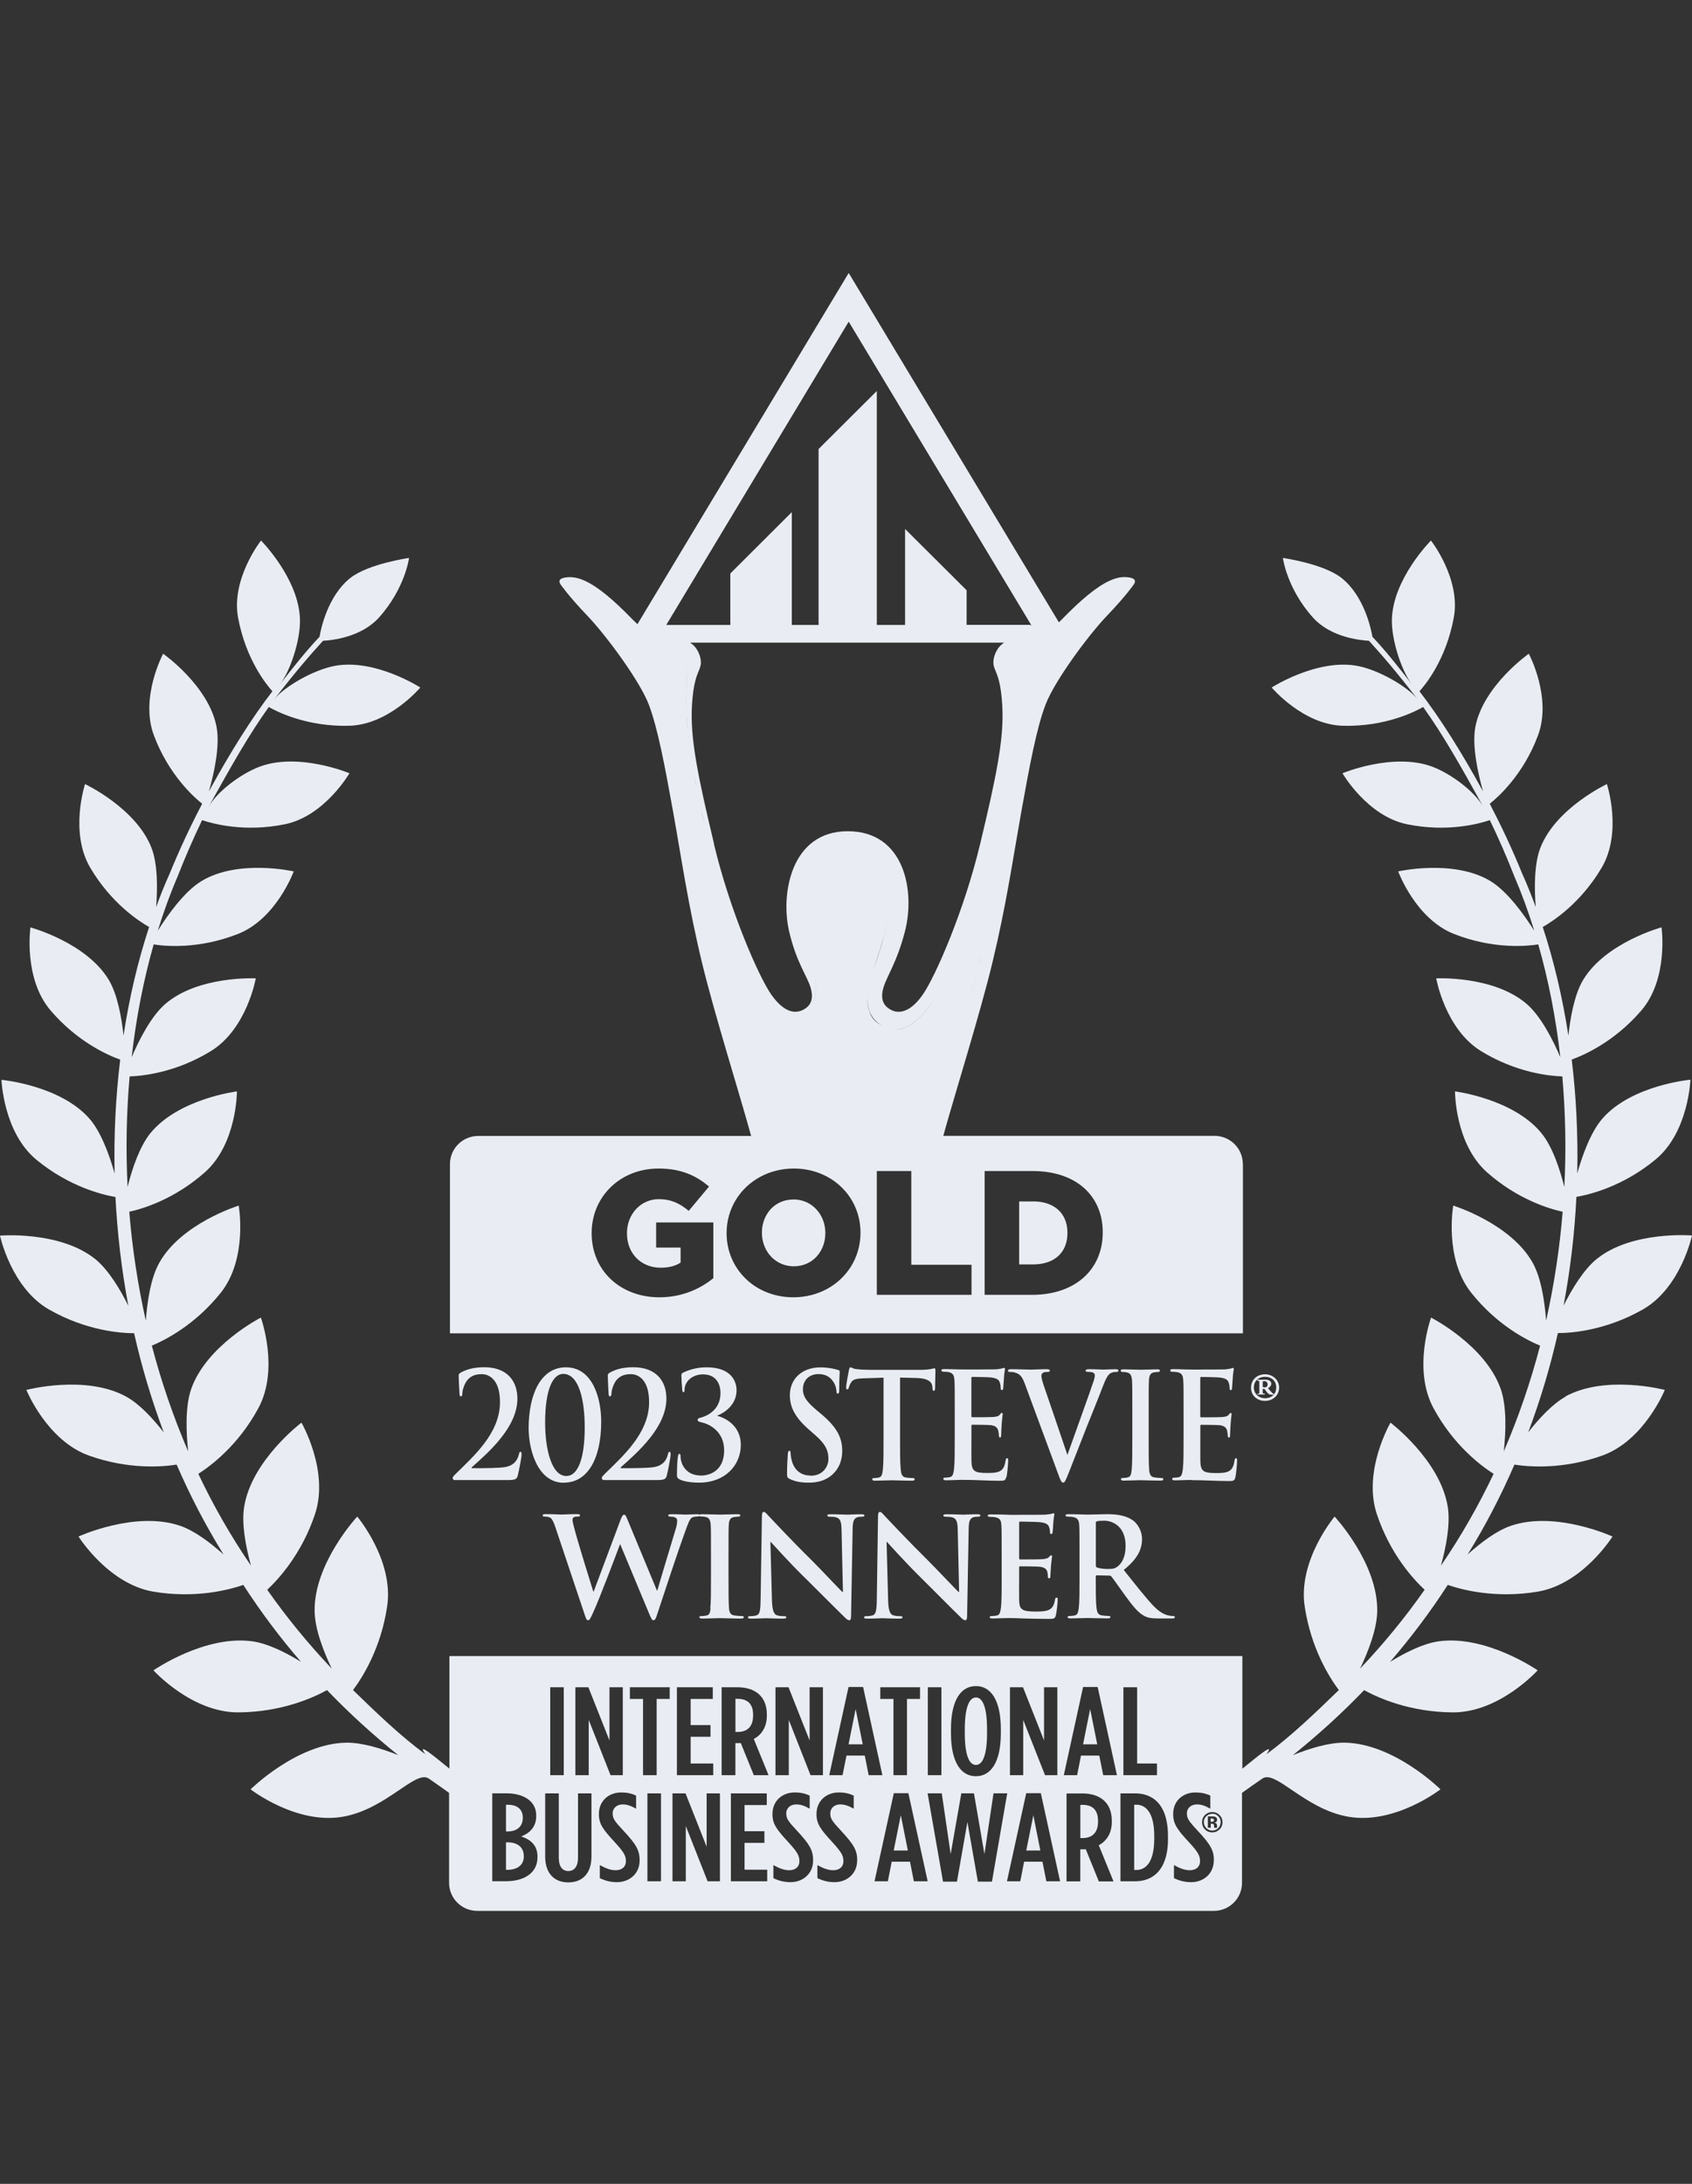 <svg width="62" height="80" viewBox="0 0 62 80" fill="none" xmlns="http://www.w3.org/2000/svg">
<rect x="0" y="0" width="62" height="80" fill="#333333" stroke="none"/>
<path d="M16.685 54.006C16.636 54.052 16.587 54.103 16.587 54.144C16.587 54.185 16.621 54.218 16.654 54.218H18.55C18.856 54.218 18.933 54.203 18.971 54.057C19.02 53.872 19.113 53.373 19.113 53.286C19.113 53.232 19.108 53.183 19.074 53.183C19.046 53.183 19.03 53.204 19.015 53.27C18.956 53.524 18.797 53.706 18.463 53.749C18.283 53.778 17.713 53.783 17.633 53.783H17.304C17.279 53.783 17.271 53.767 17.294 53.744C17.918 53.188 18.959 52.279 18.959 51.233C18.959 50.603 18.594 50.085 17.744 50.085C17.32 50.085 17.058 50.183 16.867 50.29C16.814 50.329 16.808 50.349 16.808 50.398C16.808 50.554 16.834 51.002 16.837 51.051C16.842 51.115 16.855 51.154 16.878 51.154C16.927 51.154 16.942 51.105 16.942 51.051C16.942 50.913 17.029 50.657 17.145 50.534C17.289 50.382 17.448 50.339 17.659 50.339C17.9 50.339 18.321 50.511 18.321 51.364C18.321 52.502 17.358 53.342 16.683 54.006H16.688H16.685Z" fill="#E9EDF3"/>
<path d="M20.663 54.313C21.529 54.313 22.03 53.444 22.03 52.076C22.03 51.218 21.714 50.088 20.738 50.088C19.823 50.088 19.371 51.064 19.371 52.322C19.371 53.088 19.69 54.318 20.663 54.318V54.313ZM20.638 50.329C21.218 50.329 21.426 51.3 21.426 52.286C21.426 53.483 21.157 54.07 20.753 54.07C20.196 54.07 19.975 53.045 19.975 52.115C19.975 50.885 20.265 50.329 20.638 50.329Z" fill="#E9EDF3"/>
<path d="M22.149 54.006C22.1 54.052 22.051 54.103 22.051 54.144C22.051 54.185 22.084 54.218 22.118 54.218H24.014C24.317 54.218 24.396 54.203 24.432 54.057C24.481 53.872 24.574 53.373 24.574 53.286C24.574 53.232 24.569 53.183 24.535 53.183C24.507 53.183 24.491 53.204 24.476 53.27C24.417 53.524 24.258 53.706 23.924 53.749C23.744 53.778 23.174 53.783 23.094 53.783H22.765C22.739 53.783 22.732 53.767 22.755 53.744C23.379 53.188 24.419 52.279 24.419 51.233C24.419 50.603 24.055 50.085 23.204 50.085C22.781 50.085 22.519 50.183 22.331 50.29C22.277 50.329 22.272 50.349 22.272 50.398C22.272 50.554 22.298 51.002 22.3 51.051C22.305 51.115 22.318 51.154 22.341 51.154C22.39 51.154 22.406 51.105 22.406 51.051C22.406 50.913 22.493 50.657 22.608 50.534C22.755 50.382 22.912 50.339 23.122 50.339C23.364 50.339 23.785 50.511 23.785 51.364C23.785 52.502 22.822 53.342 22.146 54.006H22.151H22.149Z" fill="#E9EDF3"/>
<path d="M25.662 54.049C25.173 54.049 24.937 53.678 24.937 53.332C24.937 53.288 24.922 53.257 24.893 53.257C24.865 53.257 24.85 53.293 24.84 53.36C24.819 53.48 24.806 53.78 24.806 54.034C24.806 54.098 24.814 54.141 24.888 54.185C25.001 54.254 25.276 54.313 25.618 54.313C26.561 54.313 27.146 53.683 27.146 52.927C27.146 52.273 26.643 51.958 26.286 51.866C26.281 51.866 26.281 51.856 26.286 51.856C26.617 51.725 26.99 51.415 26.99 50.928C26.99 50.631 26.82 50.088 25.893 50.088C25.492 50.088 25.202 50.2 25.035 50.282C24.973 50.313 24.968 50.336 24.968 50.385C24.968 50.511 24.983 50.751 25.001 50.923C25.006 50.982 25.022 51 25.04 51C25.066 51 25.084 50.985 25.084 50.918C25.084 50.6 25.374 50.347 25.757 50.347C26.25 50.347 26.401 50.705 26.401 51.038C26.401 51.669 25.87 51.889 25.651 51.938C25.597 51.948 25.564 51.976 25.564 52.015C25.564 52.058 25.592 52.079 25.718 52.107C25.954 52.156 26.535 52.409 26.535 53.132C26.535 53.772 26.137 54.054 25.662 54.054V54.049Z" fill="#E9EDF3"/>
<path d="M29.706 54.054C29.408 54.054 29.12 53.908 29.015 53.511C28.989 53.419 28.971 53.306 28.971 53.237C28.971 53.196 28.966 53.144 28.925 53.144C28.887 53.144 28.871 53.203 28.866 53.285C28.861 53.372 28.84 53.695 28.84 53.99C28.84 54.11 28.856 54.136 28.933 54.175C29.141 54.277 29.357 54.313 29.637 54.313C29.894 54.313 30.166 54.264 30.407 54.093C30.757 53.839 30.862 53.467 30.862 53.155C30.862 52.642 30.654 52.271 30.071 51.781L29.935 51.669C29.534 51.33 29.421 51.141 29.421 50.892C29.421 50.569 29.639 50.336 29.997 50.336C30.312 50.336 30.451 50.498 30.523 50.6C30.626 50.738 30.649 50.907 30.649 50.956C30.649 51.02 30.664 51.053 30.698 51.053C30.736 51.053 30.752 51.01 30.752 50.892C30.752 50.472 30.77 50.316 30.77 50.246C30.77 50.208 30.744 50.193 30.703 50.182C30.649 50.167 30.587 50.149 30.505 50.134C30.39 50.111 30.243 50.09 30.061 50.09C29.388 50.09 28.943 50.515 28.943 51.107C28.943 51.545 29.126 51.922 29.66 52.386L29.883 52.581C30.284 52.932 30.356 53.18 30.356 53.444C30.356 53.731 30.145 54.059 29.709 54.059L29.706 54.054Z" fill="#E9EDF3"/>
<path d="M33.591 50.48C34.023 50.49 34.151 50.641 34.162 50.782C34.162 50.798 34.167 50.823 34.167 50.841C34.172 50.92 34.18 50.949 34.221 50.949C34.249 50.949 34.259 50.915 34.264 50.862C34.264 50.723 34.277 50.349 34.277 50.236C34.277 50.157 34.272 50.124 34.239 50.124C34.218 50.124 34.18 50.134 34.108 50.152C34.033 50.162 33.928 50.18 33.774 50.18H31.86C31.701 50.18 31.516 50.17 31.375 50.152C31.254 50.142 31.205 50.088 31.166 50.088C31.138 50.088 31.123 50.121 31.107 50.19C31.097 50.231 31.005 50.723 31.005 50.81C31.005 50.869 31.015 50.898 31.048 50.898C31.076 50.898 31.089 50.877 31.102 50.833C31.113 50.792 31.136 50.726 31.184 50.646C31.259 50.526 31.372 50.5 31.654 50.49C31.891 50.485 32.191 50.475 32.376 50.467V52.678C32.376 53.173 32.376 53.601 32.351 53.826C32.338 53.983 32.309 54.1 32.212 54.123C32.168 54.134 32.109 54.144 32.037 54.144C31.978 54.144 31.96 54.159 31.96 54.188C31.96 54.223 31.994 54.241 32.058 54.241C32.253 54.241 32.556 54.226 32.667 54.226C32.8 54.226 33.106 54.241 33.424 54.241C33.478 54.241 33.517 54.226 33.517 54.188C33.517 54.159 33.491 54.144 33.44 54.144C33.365 54.144 33.263 54.134 33.193 54.123C33.047 54.103 33.019 53.983 33.006 53.831C32.98 53.598 32.98 53.173 32.98 52.676V50.464C33.265 50.47 33.463 50.475 33.589 50.48H33.591Z" fill="#E9EDF3"/>
<path d="M36.881 54.113C36.906 54.005 36.942 53.639 36.942 53.513C36.942 53.46 36.942 53.416 36.904 53.416C36.87 53.416 36.863 53.437 36.85 53.495C36.816 53.718 36.757 53.831 36.632 53.895C36.506 53.959 36.303 53.959 36.177 53.959C35.684 53.959 35.606 53.88 35.596 53.506C35.591 53.349 35.596 52.852 35.596 52.67V52.245C35.596 52.212 35.601 52.191 35.624 52.191C35.74 52.191 36.221 52.196 36.31 52.207C36.488 52.23 36.557 52.309 36.58 52.417C36.596 52.486 36.596 52.519 36.601 52.573C36.601 52.601 36.608 52.66 36.642 52.66C36.685 52.66 36.685 52.601 36.685 52.558C36.685 52.519 36.698 52.304 36.703 52.196C36.724 51.922 36.742 51.835 36.742 51.802C36.742 51.769 36.729 51.758 36.709 51.758C36.683 51.758 36.667 51.786 36.632 51.827C36.588 51.881 36.516 51.897 36.4 51.907C36.29 51.917 35.732 51.917 35.627 51.917C35.599 51.917 35.594 51.897 35.594 51.858V50.492C35.594 50.454 35.604 50.439 35.627 50.439C35.725 50.439 36.231 50.449 36.316 50.459C36.557 50.492 36.606 50.556 36.639 50.654C36.665 50.718 36.667 50.805 36.667 50.825C36.667 50.89 36.678 50.923 36.711 50.923C36.745 50.923 36.755 50.89 36.76 50.864C36.768 50.8 36.778 50.562 36.786 50.508C36.798 50.259 36.824 50.195 36.824 50.157C36.824 50.129 36.819 50.108 36.793 50.108C36.77 50.108 36.739 50.123 36.716 50.129C36.678 50.139 36.601 50.152 36.508 50.162C36.416 50.167 35.455 50.167 35.301 50.167C35.049 50.167 34.828 50.152 34.605 50.152C34.53 50.152 34.497 50.162 34.497 50.2C34.497 50.239 34.525 50.249 34.579 50.249C34.646 50.249 34.728 50.254 34.767 50.264C34.926 50.3 34.964 50.39 34.975 50.572C34.985 50.743 34.985 50.895 34.985 51.715V52.663C34.985 53.157 34.985 53.585 34.959 53.811C34.939 53.967 34.916 54.085 34.818 54.108C34.774 54.118 34.715 54.128 34.643 54.128C34.584 54.128 34.566 54.144 34.566 54.172C34.566 54.208 34.6 54.226 34.664 54.226C34.882 54.226 35.08 54.21 35.273 54.21C35.755 54.21 36.182 54.244 36.611 54.244C36.793 54.244 36.84 54.244 36.873 54.105V54.11L36.881 54.113Z" fill="#E9EDF3"/>
<path d="M38.954 54.313C39.021 54.313 39.051 54.226 39.177 53.913C39.285 53.644 39.511 53.055 39.822 52.268C40.084 51.604 40.212 51.315 40.403 50.807C40.534 50.462 40.605 50.369 40.67 50.321C40.757 50.257 40.857 50.257 40.906 50.257C40.955 50.257 40.983 50.246 40.983 50.208C40.983 50.169 40.945 50.157 40.88 50.157C40.734 50.157 40.508 50.172 40.426 50.172C40.364 50.172 40.158 50.157 39.917 50.157C39.825 50.157 39.781 50.167 39.781 50.213C39.781 50.249 39.819 50.254 39.863 50.254C39.925 50.254 39.997 50.259 40.056 50.282C40.099 50.298 40.117 50.341 40.117 50.385C40.117 50.431 40.099 50.513 40.076 50.585C39.961 50.941 39.321 52.704 39.113 53.298C38.861 52.555 38.538 51.599 38.27 50.823C38.204 50.628 38.16 50.48 38.16 50.408C38.16 50.359 38.175 50.321 38.209 50.295C38.247 50.262 38.319 50.257 38.396 50.257C38.44 50.257 38.471 50.246 38.471 50.208C38.471 50.169 38.417 50.157 38.36 50.157C38.119 50.157 37.888 50.172 37.764 50.172C37.595 50.172 37.32 50.157 37.063 50.157C36.989 50.157 36.937 50.162 36.937 50.208C36.937 50.241 36.953 50.257 36.996 50.257C37.035 50.257 37.112 50.257 37.184 50.277C37.359 50.334 37.441 50.39 37.551 50.687L38.769 53.98C38.861 54.233 38.89 54.308 38.951 54.308L38.954 54.313Z" fill="#E9EDF3"/>
<path d="M42.099 50.582C42.109 50.392 42.148 50.303 42.279 50.274C42.338 50.264 42.376 50.259 42.425 50.259C42.474 50.259 42.502 50.249 42.502 50.205C42.502 50.172 42.464 50.162 42.399 50.162C42.217 50.162 41.932 50.177 41.811 50.177C41.67 50.177 41.367 50.162 41.182 50.162C41.105 50.162 41.066 50.172 41.066 50.205C41.066 50.249 41.094 50.259 41.143 50.259C41.202 50.259 41.264 50.264 41.318 50.282C41.426 50.31 41.472 50.403 41.482 50.582C41.492 50.756 41.492 50.907 41.492 51.725V52.675C41.492 53.198 41.492 53.623 41.467 53.851C41.451 54.008 41.423 54.1 41.325 54.12C41.282 54.131 41.223 54.141 41.151 54.141C41.092 54.141 41.074 54.156 41.074 54.184C41.074 54.22 41.107 54.238 41.171 54.238C41.367 54.238 41.67 54.223 41.78 54.223C41.911 54.223 42.214 54.238 42.535 54.238C42.589 54.238 42.628 54.223 42.628 54.184C42.628 54.156 42.602 54.141 42.551 54.141C42.479 54.141 42.371 54.131 42.304 54.12C42.158 54.1 42.124 54 42.109 53.856C42.091 53.623 42.091 53.198 42.091 52.675V51.725C42.091 50.905 42.091 50.756 42.101 50.582H42.099Z" fill="#E9EDF3"/>
<path d="M43.668 54.221C44.151 54.221 44.577 54.254 45.006 54.254C45.188 54.254 45.235 54.254 45.268 54.116C45.294 54.008 45.33 53.642 45.33 53.516C45.33 53.462 45.33 53.419 45.291 53.419C45.258 53.419 45.25 53.439 45.237 53.498C45.204 53.721 45.145 53.834 45.019 53.898C44.893 53.962 44.69 53.962 44.564 53.962C44.071 53.962 43.994 53.882 43.984 53.508C43.979 53.352 43.984 52.855 43.984 52.673V52.248C43.984 52.214 43.989 52.194 44.012 52.194C44.128 52.194 44.608 52.199 44.698 52.209C44.875 52.232 44.944 52.312 44.968 52.419C44.983 52.489 44.983 52.522 44.988 52.576C44.988 52.604 44.996 52.663 45.029 52.663C45.073 52.663 45.073 52.604 45.073 52.56C45.073 52.522 45.088 52.307 45.091 52.199C45.111 51.925 45.129 51.838 45.129 51.804C45.129 51.771 45.117 51.761 45.096 51.761C45.07 51.761 45.055 51.789 45.019 51.83C44.975 51.884 44.903 51.899 44.788 51.909C44.677 51.92 44.12 51.92 44.015 51.92C43.984 51.92 43.981 51.899 43.981 51.861V50.495C43.981 50.457 43.989 50.441 44.015 50.441C44.11 50.441 44.618 50.451 44.7 50.462C44.942 50.495 44.991 50.559 45.024 50.656C45.05 50.721 45.055 50.808 45.055 50.828C45.055 50.892 45.063 50.925 45.096 50.925C45.129 50.925 45.14 50.892 45.145 50.867C45.153 50.803 45.163 50.564 45.17 50.51C45.183 50.262 45.209 50.198 45.209 50.159C45.209 50.131 45.204 50.111 45.181 50.111C45.155 50.111 45.127 50.126 45.104 50.131C45.065 50.141 44.988 50.154 44.896 50.164C44.803 50.17 43.84 50.17 43.686 50.17C43.434 50.17 43.213 50.154 42.99 50.154C42.915 50.154 42.882 50.164 42.882 50.203C42.882 50.241 42.91 50.252 42.964 50.252C43.031 50.252 43.113 50.257 43.151 50.267C43.311 50.303 43.349 50.392 43.359 50.574C43.37 50.746 43.37 50.897 43.37 51.717V52.665C43.37 53.16 43.37 53.588 43.344 53.813C43.324 53.969 43.3 54.087 43.203 54.111C43.162 54.121 43.1 54.131 43.028 54.131C42.969 54.131 42.951 54.146 42.951 54.175C42.951 54.21 42.984 54.228 43.049 54.228C43.267 54.228 43.465 54.213 43.657 54.213V54.218L43.668 54.221Z" fill="#E9EDF3"/>
<path d="M57.379 51.157C56.886 51.426 56.392 51.966 55.999 52.468C56.449 51.272 56.811 50.055 57.086 48.833C57.587 48.833 58.838 48.74 60.189 47.974C61.592 47.182 62 45.258 62 45.258C62 45.258 59.809 45.076 58.512 46.116C58.029 46.506 57.597 47.226 57.294 47.828C57.546 46.493 57.7 45.161 57.764 43.844C58.216 43.767 59.447 43.48 60.659 42.48C61.877 41.478 61.941 39.552 61.941 39.552C61.941 39.552 59.796 39.746 58.722 40.971C58.288 41.466 57.98 42.329 57.795 42.985C57.826 41.555 57.756 40.156 57.592 38.814C58.021 38.66 59.151 38.173 60.145 37.015C61.15 35.841 60.883 33.971 60.883 33.971C60.883 33.971 58.846 34.522 58.016 35.888C57.692 36.423 57.541 37.279 57.471 37.937C57.253 36.531 56.937 35.193 56.531 33.958C56.919 33.738 57.928 33.077 58.691 31.785C59.459 30.481 58.882 28.723 58.882 28.723C58.882 28.723 57.009 29.599 56.444 31.058C56.21 31.66 56.223 32.569 56.274 33.228C56.12 32.808 55.956 32.398 55.778 32.003C55.403 31.083 55 30.23 54.589 29.443C54.867 29.223 55.812 28.403 56.359 26.935C56.875 25.546 56.02 23.947 56.02 23.947C56.02 23.947 54.363 25.11 54.065 26.612C53.926 27.327 54.168 28.37 54.343 28.99C53.554 27.55 52.77 26.302 52.013 25.323C52.221 25.095 52.986 24.172 53.271 22.627C53.536 21.2 52.434 19.801 52.434 19.801C52.434 19.801 51.034 21.205 51.003 22.704C50.988 23.465 51.363 24.58 51.733 25.064C51.18 24.347 50.708 23.768 50.289 23.327C50.243 23.05 49.993 21.841 49.164 21.177C48.501 20.649 47.009 20.439 47.009 20.439C47.009 20.439 47.153 21.564 48.118 22.63C48.766 23.345 49.824 23.455 50.163 23.473C50.664 24.026 51.142 24.575 51.953 25.625C51.591 25.156 50.52 24.541 49.747 24.395C48.267 24.113 46.598 25.185 46.598 25.185C46.598 25.185 47.743 26.545 49.2 26.586C50.757 26.63 51.861 26.064 52.149 25.899C52.871 26.909 53.487 27.99 54.353 29.558C54.039 28.992 53.166 28.344 52.495 28.09C51.06 27.547 49.192 28.326 49.192 28.326C49.192 28.326 50.101 29.897 51.558 30.194C53.035 30.496 54.204 30.176 54.592 30.043C54.905 30.691 55.208 31.38 55.493 32.111C55.763 32.738 56.007 33.402 56.22 34.096C55.871 33.54 55.239 32.646 54.599 32.267C53.251 31.465 51.234 31.921 51.234 31.921C51.234 31.921 51.869 33.661 53.282 34.214C54.725 34.783 55.966 34.658 56.367 34.596C56.737 35.888 57.011 37.276 57.176 38.729C56.909 38.106 56.467 37.23 55.945 36.779C54.736 35.734 52.627 35.839 52.627 35.839C52.627 35.839 52.953 37.699 54.273 38.506C55.565 39.298 56.78 39.416 57.248 39.431C57.363 40.746 57.394 42.101 57.322 43.482C57.158 42.829 56.886 42.001 56.482 41.509C55.45 40.246 53.315 39.98 53.315 39.98C53.315 39.99 53.315 41.909 54.494 42.949C55.606 43.933 56.757 44.279 57.261 44.389C57.153 45.712 56.952 47.049 56.654 48.379C56.603 47.695 56.477 46.824 56.164 46.26C55.352 44.81 53.251 44.164 53.251 44.164C53.251 44.164 52.907 46.099 53.911 47.357C54.851 48.54 55.948 49.094 56.434 49.294C56.092 50.603 55.65 51.9 55.103 53.168C55.18 52.466 55.216 51.526 54.992 50.885C54.435 49.283 52.439 48.266 52.439 48.266C52.439 48.266 51.748 50.152 52.532 51.592C53.271 52.955 54.283 53.706 54.73 53.99C54.181 55.146 53.541 56.273 52.801 57.352C52.986 56.678 53.153 55.828 53.05 55.197C52.776 53.491 50.952 52.115 50.952 52.115C50.952 52.115 49.922 53.885 50.453 55.471C50.941 56.932 51.792 57.855 52.203 58.236C51.481 59.266 50.687 60.23 49.839 61.124C50.142 60.486 50.456 59.669 50.466 59.023C50.495 57.26 48.904 55.556 48.904 55.556C48.904 55.556 47.556 57.155 47.807 58.841C48.036 60.376 48.709 61.444 49.059 61.911C48.193 62.749 47.358 63.558 46.407 64.263C46.754 63.766 46.038 64.378 45.524 64.791V60.665H16.468V64.788C15.952 64.378 15.241 63.763 15.585 64.263C14.634 63.558 13.8 62.749 12.936 61.911C13.286 61.444 13.961 60.376 14.187 58.841C14.439 57.155 13.091 55.556 13.091 55.556C13.091 55.556 11.5 57.26 11.529 59.023C11.536 59.671 11.852 60.486 12.155 61.124C11.308 60.23 10.514 59.266 9.792 58.236C10.203 57.852 11.053 56.932 11.541 55.471C12.073 53.885 11.046 52.115 11.046 52.115C11.046 52.115 9.222 53.491 8.947 55.197C8.844 55.828 9.011 56.678 9.196 57.352C8.456 56.271 7.814 55.146 7.267 53.99C7.711 53.706 8.724 52.958 9.463 51.592C10.247 50.152 9.558 48.266 9.558 48.266C9.558 48.266 7.562 49.286 7.005 50.885C6.782 51.526 6.82 52.466 6.895 53.168C6.35 51.9 5.906 50.603 5.564 49.294C6.049 49.091 7.144 48.54 8.089 47.357C9.091 46.099 8.747 44.164 8.747 44.164C8.747 44.164 6.645 44.81 5.836 46.26C5.52 46.821 5.394 47.695 5.343 48.379C5.045 47.049 4.845 45.712 4.737 44.389C5.24 44.279 6.389 43.931 7.501 42.949C8.682 41.909 8.682 39.99 8.682 39.98C8.682 39.98 6.545 40.246 5.513 41.509C5.112 42.001 4.837 42.829 4.675 43.482C4.606 42.101 4.634 40.746 4.75 39.431C5.217 39.416 6.43 39.298 7.724 38.506C9.045 37.699 9.373 35.839 9.373 35.839C9.373 35.839 7.267 35.734 6.055 36.779C5.533 37.23 5.091 38.106 4.824 38.729C4.989 37.276 5.263 35.888 5.631 34.596C6.031 34.66 7.27 34.783 8.716 34.214C10.129 33.661 10.763 31.921 10.763 31.921C10.763 31.921 8.747 31.462 7.398 32.267C6.761 32.644 6.129 33.538 5.78 34.096C5.996 33.402 6.237 32.736 6.507 32.111C6.792 31.38 7.095 30.691 7.406 30.043C7.794 30.176 8.962 30.496 10.44 30.194C11.896 29.897 12.805 28.326 12.805 28.326C12.805 28.326 10.935 27.544 9.502 28.09C8.831 28.344 7.958 28.99 7.645 29.558C8.51 27.99 9.129 26.909 9.849 25.899C10.136 26.064 11.241 26.63 12.798 26.586C14.257 26.548 15.402 25.185 15.402 25.185C15.402 25.185 13.733 24.111 12.253 24.395C11.48 24.544 10.409 25.156 10.044 25.625C10.856 24.575 11.336 24.026 11.837 23.473C12.176 23.455 13.232 23.342 13.879 22.63C14.845 21.561 14.989 20.439 14.989 20.439C14.989 20.439 13.496 20.649 12.831 21.177C12.004 21.838 11.755 23.048 11.709 23.327C11.287 23.768 10.817 24.347 10.262 25.064C10.635 24.58 11.007 23.465 10.992 22.704C10.961 21.203 9.564 19.801 9.564 19.801C9.564 19.801 8.462 21.2 8.724 22.627C9.011 24.172 9.777 25.095 9.982 25.323C9.224 26.302 8.444 27.55 7.655 28.99C7.832 28.37 8.074 27.327 7.932 26.612C7.637 25.11 5.978 23.947 5.978 23.947C5.978 23.947 5.12 25.546 5.638 26.935C6.186 28.4 7.131 29.223 7.408 29.443C6.995 30.232 6.594 31.083 6.216 32.003C6.039 32.398 5.875 32.805 5.721 33.228C5.772 32.572 5.785 31.66 5.551 31.058C4.986 29.602 3.116 28.723 3.116 28.723C3.116 28.723 2.538 30.481 3.306 31.785C4.069 33.079 5.078 33.74 5.464 33.958C5.058 35.193 4.739 36.531 4.526 37.937C4.457 37.279 4.305 36.426 3.982 35.888C3.154 34.522 1.115 33.973 1.115 33.973C1.115 33.973 0.848 35.841 1.855 37.017C2.846 38.176 3.976 38.665 4.405 38.816C4.241 40.161 4.169 41.56 4.2 42.988C4.015 42.332 3.709 41.471 3.275 40.976C2.199 39.752 0.054 39.557 0.054 39.557C0.054 39.557 0.121 41.484 1.336 42.486C2.551 43.485 3.781 43.772 4.231 43.849C4.298 45.166 4.452 46.498 4.703 47.833C4.403 47.231 3.971 46.511 3.488 46.121C2.191 45.081 0 45.263 0 45.263C0 45.263 0.408 47.188 1.811 47.979C3.162 48.745 4.413 48.838 4.914 48.838C5.189 50.06 5.551 51.277 6.001 52.474C5.61 51.969 5.114 51.431 4.624 51.162C3.136 50.344 0.966 50.916 0.966 50.916C0.966 50.916 1.719 52.776 3.267 53.324C4.701 53.834 5.931 53.737 6.473 53.652C6.959 54.777 7.532 55.879 8.192 56.945C7.711 56.514 7.131 56.074 6.597 55.892C4.953 55.333 2.877 56.286 2.877 56.286C2.877 56.286 3.964 58.024 5.62 58.306C7.164 58.564 8.392 58.241 8.916 58.059C9.561 59.056 10.267 59.997 11.03 60.878C10.483 60.54 9.841 60.219 9.291 60.132C7.539 59.861 5.623 61.188 5.623 61.188C5.623 61.188 7.026 62.741 8.739 62.728C10.314 62.718 11.475 62.193 11.983 61.913C12.805 62.769 13.679 63.563 14.591 64.294C13.977 64.048 13.258 63.83 12.682 63.838C10.874 63.873 9.183 65.547 9.183 65.547C9.183 65.547 10.868 66.861 12.59 66.546C14.175 66.256 15.228 64.822 15.711 65.152C15.983 65.337 16.224 65.513 16.456 65.677V68.972C16.456 69.539 16.918 70 17.486 70H44.478C45.049 70 45.511 69.541 45.511 68.972V65.677C45.74 65.513 45.984 65.337 46.258 65.152C46.742 64.822 47.792 66.256 49.38 66.546C51.098 66.861 52.783 65.547 52.783 65.547C52.783 65.547 51.093 63.873 49.285 63.838C48.707 63.827 47.992 64.048 47.376 64.294C48.288 63.563 49.164 62.769 49.986 61.913C50.492 62.193 51.656 62.718 53.23 62.728C54.944 62.741 56.344 61.188 56.344 61.188C56.344 61.188 54.427 59.861 52.675 60.132C52.126 60.219 51.483 60.542 50.936 60.878C51.697 59.994 52.406 59.056 53.05 58.059C53.572 58.239 54.802 58.564 56.346 58.306C58.003 58.026 59.087 56.286 59.087 56.286C59.087 56.286 57.011 55.333 55.367 55.892C54.838 56.071 54.253 56.514 53.777 56.945C54.438 55.879 55.008 54.775 55.493 53.652C56.035 53.737 57.268 53.834 58.702 53.324C60.251 52.776 61.003 50.916 61.003 50.916C61.003 50.916 58.833 50.344 57.348 51.162L57.379 51.157ZM41.165 61.808H41.668V64.601H42.395V65.029H41.165V61.808ZM37.008 61.808H37.486L38.257 63.758V61.808H38.745V65.029H38.293L37.494 63.005V65.029H37.008V61.808ZM34.846 63.348C34.846 62.262 35.221 61.765 35.76 61.765C36.299 61.765 36.674 62.262 36.674 63.348V63.486C36.674 64.57 36.299 65.067 35.76 65.067C35.221 65.067 34.846 64.57 34.846 63.486V63.348ZM33.998 61.808H34.496V65.029H33.998V61.808ZM32.254 61.808H33.713V62.236H33.235V65.029H32.739V62.236H32.256V61.808H32.254ZM28.416 61.808H28.894L29.667 63.758V61.808H30.155V65.029H29.7L28.904 63.005V65.029H28.416V61.808ZM24.804 61.808H26.119V62.236H25.308V63.194H26.035V63.622H25.308V64.601H26.135V65.029H24.804V61.808ZM21.082 61.808H21.56L22.333 63.758V61.808H22.821V65.029H22.372L21.573 63.005V65.029H21.084V61.808H21.082ZM20.162 61.808H20.658V65.029H20.162V61.808ZM19.695 68.04C19.695 68.598 19.222 68.914 18.541 68.914H18.038V65.693H18.552C19.14 65.693 19.649 65.946 19.649 66.507V66.528C19.649 66.556 19.649 66.584 19.646 66.61C19.633 66.746 19.592 66.856 19.533 66.946C19.464 67.053 19.366 67.138 19.258 67.197C19.204 67.228 19.15 67.253 19.096 67.274C19.127 67.284 19.158 67.294 19.189 67.307C19.479 67.42 19.695 67.63 19.695 68.009V68.04ZM21.673 68.009C21.673 68.642 21.323 68.957 20.825 68.957C20.327 68.957 19.977 68.642 19.977 68.009V65.695H20.476V68.053C20.476 68.388 20.617 68.54 20.825 68.54C21.033 68.54 21.18 68.388 21.18 68.053V65.695H21.673V68.009ZM23.438 68.158C23.438 68.632 23.068 68.949 22.603 68.949C22.369 68.949 22.166 68.891 21.979 68.801V68.322C22.202 68.447 22.384 68.511 22.559 68.511C22.772 68.511 22.934 68.398 22.934 68.181V68.171C22.934 67.986 22.867 67.853 22.541 67.499C22.104 67.025 21.945 66.823 21.945 66.459V66.449C21.945 65.975 22.302 65.662 22.759 65.662C23.001 65.662 23.152 65.703 23.309 65.777V66.256C23.114 66.149 22.978 66.1 22.816 66.1C22.613 66.1 22.451 66.226 22.451 66.425V66.436C22.451 66.615 22.518 66.713 22.844 67.061C23.317 67.568 23.438 67.784 23.438 68.147V68.158ZM24.221 68.916H23.723V65.695H24.221V68.916ZM24.54 62.236H24.062V65.029H23.563V62.236H23.081V61.808H24.54V62.236ZM26.381 68.916H25.929L25.13 66.892V68.916H24.642V65.695H25.12L25.893 67.648V65.695H26.381V68.916ZM28.115 68.916H26.782V65.695H28.097V66.123H27.283V67.082H28.01V67.509H27.283V68.491H28.113V68.916H28.115ZM27.622 65.029L27.144 63.85C27.126 63.85 27.101 63.855 27.078 63.855H26.947V65.029H26.443V61.808H27.021C27.653 61.808 28.1 62.126 28.1 62.81V62.843C28.1 63.271 27.902 63.551 27.622 63.704L28.162 65.029H27.622ZM29.795 68.158C29.795 68.632 29.425 68.949 28.963 68.949C28.729 68.949 28.526 68.891 28.339 68.801V68.322C28.562 68.447 28.745 68.511 28.917 68.511C29.13 68.511 29.292 68.398 29.292 68.181V68.171C29.292 67.986 29.225 67.853 28.901 67.499C28.465 67.025 28.305 66.823 28.305 66.459V66.449C28.305 65.975 28.66 65.662 29.12 65.662C29.359 65.662 29.51 65.703 29.669 65.777V66.256C29.477 66.149 29.341 66.1 29.176 66.1C28.973 66.1 28.811 66.226 28.811 66.425V66.436C28.811 66.615 28.876 66.713 29.202 67.061C29.674 67.568 29.795 67.784 29.795 68.147V68.158ZM31.408 68.158C31.408 68.632 31.038 68.949 30.576 68.949C30.342 68.949 30.14 68.891 29.952 68.801V68.322C30.173 68.447 30.358 68.511 30.53 68.511C30.743 68.511 30.905 68.398 30.905 68.181V68.171C30.905 67.986 30.838 67.853 30.515 67.499C30.078 67.025 29.919 66.823 29.919 66.459V66.449C29.919 65.975 30.276 65.662 30.733 65.662C30.972 65.662 31.123 65.703 31.283 65.777V66.256C31.087 66.149 30.954 66.1 30.789 66.1C30.586 66.1 30.425 66.226 30.425 66.425V66.436C30.425 66.615 30.489 66.713 30.815 67.061C31.288 67.568 31.411 67.784 31.411 68.147V68.158H31.408ZM31.688 64.312H31.018L30.874 65.029H30.386L31.093 61.798H31.627L32.333 65.029H31.83L31.688 64.312ZM33.487 68.916L33.345 68.199H32.675L32.534 68.916H32.045L32.752 65.688H33.286L33.993 68.916H33.487ZM35.832 68.929L35.449 66.746L35.066 68.929H34.555L33.99 65.693H34.509L34.835 67.919L35.226 65.693H35.688L36.073 67.919L36.405 65.693H36.908L36.348 68.929H35.829H35.832ZM38.342 68.916L38.198 68.199H37.527L37.386 68.916H36.898L37.604 65.688H38.139L38.845 68.916H38.342ZM40.263 68.916L39.785 67.74C39.765 67.74 39.739 67.745 39.718 67.745H39.585V68.919H39.081V65.698H39.662C40.291 65.698 40.741 66.016 40.741 66.702V66.736C40.741 67.163 40.543 67.443 40.263 67.597L40.803 68.921H40.263V68.916ZM40.425 65.029L40.281 64.312H39.611L39.469 65.029H38.981L39.688 61.798H40.222L40.928 65.029H40.425ZM42.798 67.235V67.358C42.798 67.409 42.798 67.461 42.796 67.509V67.522C42.75 68.447 42.3 68.916 41.591 68.916H41.057V65.695H41.591C42.136 65.695 42.526 65.972 42.698 66.515C42.714 66.567 42.729 66.62 42.739 66.674C42.778 66.838 42.796 67.025 42.798 67.235ZM44.476 68.158C44.476 68.632 44.106 68.949 43.644 68.949C43.41 68.949 43.207 68.891 43.017 68.801V68.322C43.24 68.447 43.425 68.511 43.597 68.511C43.81 68.511 43.972 68.398 43.972 68.181V68.171C43.972 67.986 43.908 67.853 43.582 67.499C43.479 67.389 43.392 67.292 43.317 67.204C43.258 67.135 43.207 67.069 43.166 67.007C43.145 66.976 43.125 66.946 43.109 66.918C43.076 66.859 43.048 66.802 43.03 66.743C43.001 66.656 42.989 66.564 42.989 66.459V66.449C42.989 66.449 42.989 66.428 42.989 66.415C43.004 65.959 43.353 65.662 43.803 65.662C43.998 65.662 44.137 65.69 44.268 65.741C44.296 65.752 44.322 65.762 44.35 65.777V66.256C44.157 66.149 44.021 66.1 43.859 66.1C43.654 66.1 43.492 66.226 43.492 66.425V66.436C43.492 66.59 43.543 66.684 43.762 66.928C43.798 66.969 43.839 67.012 43.885 67.061C44.358 67.568 44.481 67.784 44.481 68.147V68.158H44.476ZM44.684 67.017C44.609 67.089 44.525 67.125 44.422 67.125C44.319 67.125 44.227 67.089 44.155 67.017C44.083 66.946 44.047 66.856 44.047 66.751V66.743C44.049 66.638 44.088 66.549 44.162 66.479C44.237 66.413 44.322 66.379 44.422 66.379C44.465 66.379 44.507 66.387 44.545 66.4C44.596 66.418 44.645 66.446 44.687 66.49C44.761 66.564 44.797 66.651 44.797 66.754C44.797 66.856 44.758 66.951 44.684 67.023V67.017Z" fill="#E9EDF3"/>
<path d="M46.354 51.318C46.652 51.318 46.871 51.108 46.871 50.833C46.871 50.559 46.652 50.344 46.354 50.344C46.056 50.344 45.841 50.549 45.841 50.833C45.841 51.118 46.059 51.318 46.354 51.318ZM46.354 50.436C46.596 50.436 46.765 50.587 46.765 50.826C46.765 51.064 46.596 51.22 46.359 51.22C46.123 51.22 45.946 51.059 45.946 50.826C45.946 50.592 46.115 50.436 46.354 50.436Z" fill="#E9EDF3"/>
<path d="M46.083 51.051C46.083 51.051 46.067 51.056 46.067 51.066C46.067 51.084 46.096 51.087 46.106 51.087H46.134C46.134 51.087 46.201 51.082 46.216 51.082C46.245 51.082 46.296 51.087 46.306 51.087H46.329C46.329 51.087 46.35 51.082 46.35 51.066C46.35 51.051 46.345 51.051 46.334 51.051C46.316 51.051 46.291 51.051 46.278 51.046C46.273 51.041 46.268 51.028 46.268 50.931V50.879H46.334L46.412 50.987C46.494 51.097 46.558 51.092 46.63 51.092C46.674 51.092 46.681 51.087 46.681 51.072C46.681 51.061 46.676 51.056 46.663 51.056C46.651 51.056 46.643 51.056 46.568 50.972L46.465 50.856C46.561 50.79 46.584 50.746 46.584 50.69C46.584 50.556 46.432 50.539 46.337 50.539C46.281 50.539 46.26 50.544 46.209 50.544C46.17 50.544 46.126 50.539 46.114 50.539H46.093C46.078 50.539 46.065 50.544 46.065 50.559C46.065 50.572 46.07 50.577 46.078 50.577C46.121 50.577 46.144 50.582 46.144 50.615V50.879C46.144 50.956 46.15 50.995 46.144 51.025C46.139 51.059 46.132 51.059 46.083 51.059V51.051ZM46.27 50.605C46.27 50.605 46.314 50.592 46.322 50.592C46.401 50.592 46.45 50.649 46.45 50.715C46.45 50.759 46.43 50.792 46.399 50.81C46.381 50.82 46.365 50.82 46.347 50.82C46.327 50.82 46.286 50.815 46.27 50.805V50.605Z" fill="#E9EDF3"/>
<path d="M26.037 58.928C26.021 59.074 25.993 59.159 25.89 59.179C25.847 59.189 25.785 59.2 25.708 59.2C25.646 59.2 25.626 59.215 25.626 59.241C25.626 59.276 25.662 59.292 25.729 59.292C25.931 59.292 26.253 59.276 26.368 59.276C26.504 59.276 26.826 59.292 27.159 59.292C27.216 59.292 27.257 59.276 27.257 59.241C27.257 59.215 27.231 59.2 27.175 59.2C27.1 59.2 26.987 59.189 26.918 59.179C26.764 59.159 26.73 59.069 26.715 58.931C26.695 58.713 26.695 58.316 26.695 57.824V56.934C26.695 56.166 26.695 56.025 26.705 55.861C26.715 55.684 26.756 55.597 26.892 55.574C26.954 55.564 26.995 55.559 27.046 55.559C27.098 55.559 27.126 55.548 27.126 55.507C27.126 55.477 27.085 55.469 27.018 55.469C26.826 55.469 26.527 55.484 26.399 55.484C26.253 55.484 25.932 55.469 25.739 55.469C25.682 55.469 25.649 55.474 25.631 55.487C25.618 55.474 25.59 55.469 25.551 55.469C25.382 55.469 25.166 55.484 25.13 55.484C25.086 55.484 24.873 55.469 24.601 55.469C24.524 55.469 24.485 55.479 24.485 55.512C24.485 55.543 24.521 55.559 24.57 55.559C24.768 55.559 24.814 55.628 24.814 55.71C24.814 55.779 24.799 55.886 24.763 56.002C24.585 56.591 24.18 57.929 24.087 58.264H24.072L23.016 55.722C22.949 55.561 22.926 55.487 22.87 55.487C22.828 55.487 22.793 55.528 22.741 55.669L21.755 58.3H21.739C21.649 58.018 21.177 56.486 21.089 56.153C21.028 55.925 20.979 55.753 20.979 55.687C20.979 55.63 20.989 55.597 21.035 55.576C21.071 55.556 21.12 55.556 21.164 55.556C21.215 55.556 21.254 55.551 21.254 55.51C21.254 55.479 21.218 55.466 21.148 55.466C20.853 55.466 20.63 55.482 20.583 55.482C20.537 55.482 20.26 55.466 19.995 55.466C19.923 55.466 19.885 55.477 19.885 55.51C19.885 55.551 19.916 55.556 19.964 55.556C20.011 55.556 20.111 55.566 20.167 55.599C20.237 55.651 20.296 55.771 20.355 55.958L21.431 59.166C21.475 59.297 21.495 59.353 21.547 59.353C21.608 59.353 21.631 59.292 21.729 59.084C21.947 58.62 22.623 56.829 22.718 56.573H22.728L23.784 59.105C23.861 59.292 23.892 59.353 23.941 59.353C24.008 59.353 24.031 59.292 24.087 59.118C24.336 58.359 24.868 56.752 25.102 56.114C25.21 55.828 25.264 55.625 25.384 55.579C25.441 55.559 25.513 55.553 25.562 55.553C25.59 55.553 25.608 55.546 25.621 55.535C25.634 55.548 25.657 55.553 25.688 55.553C25.749 55.553 25.816 55.559 25.87 55.574C25.98 55.599 26.032 55.684 26.042 55.856C26.052 56.017 26.052 56.158 26.052 56.927V57.816C26.052 58.305 26.052 58.705 26.027 58.918V58.923L26.037 58.928Z" fill="#E9EDF3"/>
<path d="M29.45 57.754C29.979 58.274 30.629 58.935 30.947 59.24C31.004 59.297 31.063 59.353 31.119 59.353C31.166 59.353 31.186 59.307 31.186 59.197L31.243 56.007C31.248 55.725 31.289 55.617 31.43 55.576C31.492 55.561 31.533 55.561 31.584 55.561C31.646 55.561 31.674 55.545 31.674 55.515C31.674 55.476 31.623 55.471 31.556 55.471C31.307 55.471 31.114 55.486 31.06 55.486C30.955 55.486 30.711 55.471 30.446 55.471C30.369 55.471 30.315 55.476 30.315 55.515C30.315 55.545 30.336 55.561 30.395 55.561C30.467 55.561 30.588 55.561 30.665 55.592C30.788 55.643 30.832 55.737 30.837 56.048L30.888 58.315H30.863C30.778 58.236 30.092 57.506 29.748 57.162C29.005 56.432 28.235 55.607 28.173 55.54C28.086 55.45 28.042 55.384 27.985 55.384C27.934 55.384 27.919 55.453 27.919 55.556L27.872 58.548C27.867 58.989 27.847 59.135 27.716 59.176C27.644 59.197 27.554 59.204 27.487 59.204C27.436 59.204 27.408 59.215 27.408 59.243C27.408 59.289 27.451 59.294 27.518 59.294C27.783 59.294 28.021 59.279 28.068 59.279C28.165 59.279 28.366 59.294 28.697 59.294C28.769 59.294 28.813 59.284 28.813 59.243C28.813 59.212 28.782 59.204 28.728 59.204C28.648 59.204 28.551 59.199 28.463 59.169C28.363 59.133 28.296 58.999 28.286 58.607L28.23 56.486H28.245C28.335 56.583 28.9 57.213 29.452 57.759H29.447L29.45 57.754Z" fill="#E9EDF3"/>
<path d="M33.702 57.754C34.231 58.274 34.878 58.935 35.197 59.24C35.253 59.297 35.312 59.353 35.371 59.353C35.415 59.353 35.438 59.307 35.438 59.197L35.495 56.007C35.5 55.725 35.538 55.617 35.682 55.576C35.744 55.561 35.785 55.561 35.834 55.561C35.895 55.561 35.924 55.545 35.924 55.515C35.924 55.476 35.872 55.471 35.808 55.471C35.559 55.471 35.366 55.486 35.312 55.486C35.205 55.486 34.963 55.471 34.698 55.471C34.621 55.471 34.567 55.476 34.567 55.515C34.567 55.545 34.588 55.561 34.65 55.561C34.719 55.561 34.842 55.561 34.919 55.592C35.043 55.643 35.089 55.737 35.094 56.048L35.145 58.315H35.12C35.035 58.236 34.346 57.506 34.002 57.162C33.263 56.432 32.489 55.607 32.428 55.54C32.343 55.45 32.297 55.384 32.24 55.384C32.189 55.384 32.173 55.453 32.173 55.556L32.13 58.548C32.124 58.989 32.101 59.135 31.973 59.176C31.901 59.197 31.811 59.204 31.744 59.204C31.693 59.204 31.662 59.215 31.662 59.243C31.662 59.289 31.708 59.294 31.775 59.294C32.04 59.294 32.279 59.279 32.322 59.279C32.42 59.279 32.623 59.294 32.954 59.294C33.024 59.294 33.07 59.284 33.07 59.243C33.07 59.212 33.039 59.204 32.985 59.204C32.903 59.204 32.808 59.199 32.721 59.169C32.618 59.133 32.551 58.999 32.543 58.607L32.487 56.486H32.502C32.592 56.583 33.157 57.213 33.709 57.759H33.707L33.702 57.754Z" fill="#E9EDF3"/>
<path d="M36.676 58.902C36.656 59.051 36.632 59.161 36.53 59.179C36.486 59.189 36.422 59.199 36.347 59.199C36.286 59.199 36.265 59.215 36.265 59.238C36.265 59.274 36.301 59.289 36.368 59.289C36.471 59.289 36.602 59.279 36.717 59.279C36.84 59.274 36.951 59.274 37.007 59.274C37.159 59.274 37.318 59.279 37.537 59.289C37.755 59.294 38.032 59.304 38.415 59.304C38.608 59.304 38.654 59.304 38.69 59.174C38.716 59.074 38.757 58.73 38.757 58.612C38.757 58.561 38.757 58.523 38.716 58.523C38.68 58.523 38.669 58.543 38.659 58.6C38.623 58.807 38.562 58.915 38.431 58.974C38.3 59.035 38.086 59.035 37.953 59.035C37.434 59.035 37.354 58.958 37.344 58.61C37.339 58.464 37.344 57.998 37.344 57.828V57.429C37.344 57.398 37.349 57.377 37.375 57.377C37.498 57.377 38.002 57.383 38.097 57.393C38.284 57.413 38.356 57.488 38.379 57.59C38.395 57.657 38.395 57.721 38.4 57.772C38.4 57.798 38.41 57.818 38.443 57.818C38.49 57.818 38.49 57.762 38.49 57.721C38.49 57.685 38.505 57.485 38.51 57.383C38.531 57.126 38.551 57.044 38.551 57.014C38.551 56.983 38.536 56.975 38.515 56.975C38.49 56.975 38.472 57.001 38.436 57.039C38.389 57.09 38.312 57.106 38.192 57.116C38.076 57.126 37.493 57.126 37.38 57.126C37.349 57.126 37.344 57.106 37.344 57.07V55.791C37.344 55.755 37.354 55.74 37.38 55.74C37.483 55.74 38.014 55.75 38.102 55.761C38.356 55.791 38.407 55.85 38.443 55.943C38.469 56.004 38.474 56.089 38.474 56.124C38.474 56.168 38.484 56.196 38.518 56.196C38.551 56.196 38.564 56.166 38.569 56.14C38.58 56.078 38.59 55.858 38.595 55.807C38.61 55.576 38.633 55.515 38.633 55.479C38.633 55.453 38.628 55.435 38.603 55.435C38.577 55.435 38.546 55.451 38.523 55.456C38.482 55.466 38.4 55.476 38.305 55.486C38.207 55.492 37.197 55.492 37.036 55.492C36.964 55.492 36.848 55.486 36.715 55.481C36.589 55.481 36.44 55.476 36.304 55.476C36.229 55.476 36.193 55.486 36.193 55.52C36.193 55.553 36.224 55.566 36.278 55.566C36.347 55.566 36.435 55.571 36.476 55.581C36.643 55.617 36.684 55.697 36.694 55.868C36.704 56.03 36.704 56.171 36.704 56.942V57.831C36.704 58.297 36.704 58.694 36.676 58.907H36.673L36.676 58.902Z" fill="#E9EDF3"/>
<path d="M40.196 57.708L40.638 57.718C40.673 57.718 40.704 57.723 40.727 57.754C40.794 57.831 41.028 58.174 41.231 58.451C41.513 58.841 41.709 59.079 41.927 59.194C42.058 59.263 42.187 59.289 42.469 59.289H42.952C43.014 59.289 43.05 59.279 43.05 59.238C43.05 59.212 43.029 59.199 42.988 59.199C42.947 59.199 42.901 59.194 42.847 59.184C42.77 59.169 42.564 59.133 42.279 58.841C41.981 58.528 41.629 58.077 41.177 57.511C41.691 57.096 41.847 56.752 41.847 56.378C41.847 56.04 41.645 55.781 41.503 55.686C41.228 55.502 40.889 55.468 40.568 55.468C40.411 55.468 40.026 55.484 39.851 55.484C39.744 55.484 39.425 55.468 39.155 55.468C39.078 55.468 39.045 55.479 39.045 55.512C39.045 55.545 39.076 55.558 39.13 55.558C39.202 55.558 39.286 55.563 39.327 55.574C39.494 55.609 39.535 55.689 39.546 55.863C39.556 56.025 39.556 56.166 39.556 56.934V57.823C39.556 58.29 39.556 58.689 39.53 58.9C39.51 59.048 39.487 59.158 39.384 59.176C39.338 59.187 39.276 59.197 39.202 59.197C39.14 59.197 39.119 59.212 39.119 59.235C39.119 59.271 39.155 59.286 39.222 59.286C39.425 59.286 39.743 59.271 39.841 59.271C39.918 59.271 40.293 59.286 40.589 59.286C40.656 59.286 40.689 59.271 40.689 59.235C40.689 59.21 40.668 59.197 40.627 59.197C40.566 59.197 40.455 59.187 40.378 59.176C40.227 59.156 40.196 59.046 40.18 58.9C40.152 58.689 40.152 58.29 40.152 57.818V57.749C40.152 57.718 40.167 57.708 40.193 57.708H40.196ZM40.152 55.799C40.152 55.758 40.162 55.738 40.198 55.727C40.25 55.712 40.34 55.707 40.468 55.707C40.769 55.707 41.246 55.914 41.246 56.632C41.246 57.047 41.097 57.278 40.946 57.39C40.856 57.457 40.789 57.475 40.586 57.475C40.46 57.475 40.309 57.459 40.201 57.424C40.165 57.408 40.155 57.388 40.155 57.334V55.797L40.152 55.799Z" fill="#E9EDF3"/>
<path d="M32.748 67.788H33.267L33.008 66.497L32.748 67.788Z" fill="#E9EDF3"/>
<path d="M31.094 63.898H31.613L31.353 62.607L31.094 63.898Z" fill="#E9EDF3"/>
<path d="M39.687 63.898H40.206L39.946 62.607L39.687 63.898Z" fill="#E9EDF3"/>
<path d="M37.603 67.788H38.121L37.865 66.497L37.605 67.788H37.603Z" fill="#E9EDF3"/>
<path d="M19.157 66.592V66.581C19.157 66.535 19.152 66.492 19.142 66.451C19.088 66.225 18.89 66.112 18.613 66.112H18.541V67.091H18.592C18.944 67.091 19.157 66.912 19.157 66.589V66.592Z" fill="#E9EDF3"/>
<path d="M18.541 67.489V68.496H18.592C18.954 68.496 19.193 68.322 19.193 68.009V67.991C19.193 67.671 18.965 67.489 18.605 67.489H18.541Z" fill="#E9EDF3"/>
<path d="M35.762 64.654C35.998 64.654 36.168 64.319 36.168 63.486V63.35C36.168 62.515 35.998 62.182 35.762 62.182C35.526 62.182 35.353 62.517 35.353 63.35V63.486C35.353 64.319 35.523 64.654 35.762 64.654Z" fill="#E9EDF3"/>
<path d="M27.018 62.231H26.949V63.445H27.034C27.37 63.445 27.596 63.261 27.596 62.846V62.818C27.596 62.377 27.352 62.231 27.016 62.231H27.018Z" fill="#E9EDF3"/>
<path d="M39.659 66.118H39.587V67.332H39.672C40.008 67.332 40.235 67.148 40.235 66.733V66.705C40.235 66.261 39.991 66.115 39.657 66.115L39.659 66.118Z" fill="#E9EDF3"/>
<path d="M44.454 66.625C44.439 66.62 44.418 66.615 44.39 66.615H44.362V66.735H44.406C44.431 66.735 44.449 66.73 44.465 66.72C44.477 66.71 44.485 66.694 44.485 66.671C44.485 66.648 44.472 66.633 44.452 66.625H44.454Z" fill="#E9EDF3"/>
<path d="M41.56 66.11V68.501H41.637C42.004 68.501 42.295 68.191 42.295 67.355V67.255C42.295 66.417 41.999 66.11 41.632 66.11H41.56Z" fill="#E9EDF3"/>
<path d="M44.472 66.446C44.457 66.446 44.439 66.443 44.421 66.443C44.336 66.443 44.262 66.474 44.2 66.535C44.157 66.579 44.128 66.633 44.118 66.689C44.113 66.71 44.113 66.727 44.113 66.748C44.113 66.835 44.144 66.907 44.203 66.968C44.262 67.027 44.336 67.058 44.421 67.058C44.506 67.058 44.578 67.027 44.639 66.968C44.699 66.907 44.729 66.835 44.729 66.748C44.729 66.661 44.699 66.594 44.639 66.533C44.593 66.484 44.537 66.453 44.472 66.443V66.446ZM44.496 66.956C44.49 66.943 44.488 66.922 44.488 66.897C44.488 66.871 44.483 66.856 44.48 66.845C44.475 66.832 44.465 66.82 44.449 66.815C44.442 66.809 44.431 66.807 44.413 66.807H44.367V66.953H44.259V66.54H44.375C44.426 66.54 44.455 66.54 44.46 66.54C44.493 66.54 44.519 66.551 44.542 66.561C44.578 66.581 44.598 66.615 44.598 66.661C44.598 66.697 44.588 66.72 44.568 66.738C44.55 66.753 44.524 66.761 44.496 66.766C44.524 66.774 44.542 66.779 44.557 66.789C44.583 66.807 44.596 66.84 44.596 66.881V66.93C44.596 66.93 44.596 66.938 44.596 66.943V66.956H44.496Z" fill="#E9EDF3"/>
<path d="M37.858 44.012H37.345V46.318H37.858C38.614 46.318 39.114 45.903 39.114 45.17V45.157C39.114 44.432 38.614 44.01 37.858 44.01V44.012Z" fill="#E9EDF3"/>
<path d="M29.069 43.941C28.931 43.941 28.8 43.964 28.681 44.005C28.443 44.089 28.247 44.248 28.119 44.453C27.99 44.653 27.919 44.894 27.919 45.15V45.163C27.919 45.509 28.052 45.832 28.278 46.057C28.455 46.231 28.687 46.352 28.959 46.38C29 46.385 29.041 46.388 29.085 46.388C29.781 46.388 30.243 45.832 30.243 45.176V45.163C30.243 44.51 29.768 43.938 29.072 43.938L29.069 43.941Z" fill="#E9EDF3"/>
<path d="M45.541 42.642C45.541 42.07 45.076 41.609 44.503 41.609H34.565C34.999 40.036 35.913 37.143 36.368 35.249C36.869 33.176 37.11 31.495 37.419 29.763C37.729 28.034 37.986 26.66 38.315 25.805C38.641 24.949 39.864 23.286 40.57 22.548C41.277 21.81 41.552 21.4 41.552 21.4C41.742 21.108 41.138 21.141 41.138 21.141C40.989 21.151 40.83 21.195 40.658 21.274C40.188 21.49 39.623 21.956 38.916 22.684C38.878 22.725 38.837 22.761 38.8 22.796L31.099 10L23.357 22.866C23.3 22.812 23.239 22.753 23.172 22.686C22.468 21.959 21.903 21.492 21.433 21.277C21.261 21.197 21.102 21.154 20.95 21.144C20.95 21.144 20.346 21.11 20.537 21.402C20.537 21.402 20.811 21.812 21.518 22.55C22.222 23.288 23.447 24.951 23.773 25.807C24.099 26.666 24.359 28.036 24.67 29.766C24.98 31.495 25.219 33.176 25.72 35.252C26.177 37.145 27.092 40.038 27.524 41.612H17.526C16.951 41.612 16.488 42.075 16.488 42.644V48.843H45.544V42.644L45.541 42.642ZM35.574 36.446C35.651 36.19 35.726 35.944 35.79 35.705C35.726 35.944 35.654 36.192 35.574 36.446ZM35.875 35.393C35.911 35.255 35.944 35.119 35.975 34.988C35.944 35.119 35.913 35.255 35.875 35.393ZM36.905 23.808C36.905 23.793 36.907 23.775 36.91 23.76V23.77C36.91 23.77 36.907 23.796 36.905 23.808ZM24.415 22.891L31.099 11.783L37.796 22.912L37.745 22.891H35.42V21.623L33.165 19.378V22.894H32.129V14.323L29.995 16.449V22.894H29.014V18.761L26.761 21.008V22.894H24.415V22.891ZM25.186 26.673C25.183 26.637 25.178 26.601 25.176 26.566C25.171 26.507 25.165 26.45 25.163 26.394C25.158 26.343 25.155 26.294 25.155 26.245C25.163 26.394 25.176 26.545 25.191 26.704C25.191 26.694 25.189 26.683 25.189 26.671L25.186 26.673ZM25.142 25.256C25.13 25.564 25.132 25.887 25.153 26.235V26.23C25.132 25.884 25.127 25.561 25.142 25.256C25.158 24.849 25.186 24.529 25.201 24.28C25.186 24.529 25.16 24.846 25.142 25.256ZM25.217 26.973C25.212 26.932 25.209 26.891 25.204 26.85C25.212 26.917 25.217 26.986 25.224 27.055C25.219 27.027 25.217 26.999 25.214 26.973H25.217ZM25.24 27.163C25.235 27.134 25.232 27.109 25.23 27.081C25.237 27.142 25.245 27.204 25.253 27.262C25.25 27.229 25.245 27.196 25.24 27.16V27.163ZM25.512 28.802C25.502 28.749 25.492 28.695 25.479 28.641C25.463 28.554 25.448 28.469 25.433 28.387C25.461 28.539 25.492 28.695 25.523 28.854C25.517 28.836 25.515 28.82 25.512 28.8V28.802ZM25.569 29.092C25.569 29.092 25.569 29.084 25.566 29.082C25.569 29.095 25.571 29.105 25.574 29.118C25.574 29.11 25.569 29.102 25.569 29.095V29.092ZM25.728 29.825C25.705 29.72 25.682 29.615 25.659 29.51C25.654 29.484 25.648 29.461 25.643 29.441C25.695 29.671 25.748 29.912 25.805 30.163C25.779 30.05 25.751 29.938 25.725 29.825H25.728ZM26.139 31.567C26.542 33.222 26.961 34.778 27.354 35.662C26.961 34.775 26.542 33.222 26.139 31.567ZM26.165 30.914C25.579 28.462 25.286 27.058 25.355 25.856C25.425 24.657 25.666 24.605 25.682 24.295C25.695 24.062 25.558 23.703 25.284 23.542H36.797C36.522 23.706 36.388 24.065 36.401 24.295C36.419 24.605 36.658 24.657 36.727 25.856C36.797 27.055 36.504 28.462 35.916 30.914C35.33 33.364 34.279 35.764 33.815 36.433C33.537 36.833 33.275 37.007 33.052 37.051C32.903 37.081 32.769 37.056 32.661 36.999C32.384 36.861 32.248 36.623 32.368 36.192C32.489 35.764 32.861 35.275 33.16 34.119C33.542 32.638 33.147 30.45 31.063 30.45C28.98 30.45 28.597 32.754 28.916 34.119C29.188 35.283 29.589 35.767 29.707 36.192C29.828 36.623 29.692 36.861 29.414 36.999C29.314 37.048 29.196 37.076 29.065 37.058C28.834 37.028 28.559 36.858 28.261 36.433C27.796 35.764 26.745 33.366 26.16 30.914H26.165ZM34.164 36.718C33.745 37.312 33.28 37.702 32.89 37.702C32.877 37.702 32.861 37.702 32.849 37.699C32.861 37.699 32.877 37.699 32.89 37.699C33.28 37.699 33.743 37.309 34.164 36.715V36.718ZM31.968 35.659C31.968 35.659 31.97 35.649 31.97 35.647C32.124 35.132 32.348 34.496 32.443 34.084C32.468 33.973 32.484 33.868 32.499 33.766C32.484 33.879 32.466 33.994 32.44 34.101C32.289 34.727 32.096 35.231 31.957 35.685C31.96 35.677 31.962 35.67 31.965 35.659H31.968ZM29.653 34.135C29.625 34.032 29.604 33.927 29.589 33.82C29.597 33.871 29.604 33.919 29.614 33.971C29.625 34.027 29.64 34.081 29.653 34.135C29.928 35.129 30.323 35.9 30.323 36.62C30.323 35.9 29.93 35.129 29.653 34.135ZM29.817 35.644C29.679 35.116 29.435 34.739 29.291 34.209C29.435 34.739 29.676 35.116 29.817 35.644C29.959 36.177 29.889 36.643 29.684 36.894C29.653 36.933 29.617 36.969 29.579 36.997C29.617 36.969 29.651 36.935 29.684 36.894C29.889 36.641 29.956 36.174 29.817 35.644ZM29.797 32.4C29.81 32.372 29.825 32.349 29.838 32.323C29.825 32.346 29.81 32.372 29.797 32.4ZM29.851 32.3C29.866 32.275 29.882 32.246 29.897 32.221C29.882 32.246 29.866 32.272 29.851 32.3ZM29.954 32.146C29.969 32.126 29.987 32.103 30.005 32.085C29.987 32.103 29.972 32.126 29.954 32.146ZM29.309 37.696H29.296C29.27 37.696 29.245 37.699 29.221 37.699C29.252 37.699 29.281 37.699 29.309 37.694V37.696ZM26.136 46.824C25.656 47.218 24.986 47.523 24.159 47.523C22.741 47.523 21.68 46.552 21.68 45.178V45.166C21.68 43.843 22.72 42.806 24.133 42.806C24.934 42.806 25.499 43.052 25.98 43.467L25.237 44.356C24.911 44.084 24.585 43.928 24.138 43.928C23.48 43.928 22.974 44.479 22.974 45.171V45.184C22.974 45.916 23.488 46.439 24.21 46.439C24.515 46.439 24.749 46.375 24.939 46.252V45.701H24.043V44.781H26.139V46.824H26.136ZM31.531 45.166C31.531 45.619 31.402 46.042 31.179 46.401C30.755 47.075 29.987 47.523 29.07 47.523C27.665 47.523 26.625 46.48 26.625 45.178V45.166C26.625 44.274 27.118 43.498 27.881 43.098C28.06 43.003 28.253 42.929 28.461 42.88C28.659 42.831 28.87 42.806 29.085 42.806C30.491 42.806 31.531 43.849 31.531 45.15V45.166ZM31.883 37.115C31.803 36.923 31.775 36.769 31.793 36.525C31.793 36.559 31.79 36.59 31.79 36.623C31.79 37.076 32.001 37.386 32.299 37.556C32.299 37.556 32.296 37.556 32.294 37.556L32.289 37.553C32.104 37.45 31.975 37.345 31.88 37.12L31.883 37.115ZM35.6 47.433H32.129V42.898H33.393V46.331H35.6V47.433ZM40.408 45.153C40.408 46.462 39.45 47.433 37.812 47.433H36.08V42.898H37.837C39.463 42.898 40.408 43.831 40.408 45.14V45.153Z" fill="#E9EDF3"/>
</svg>
